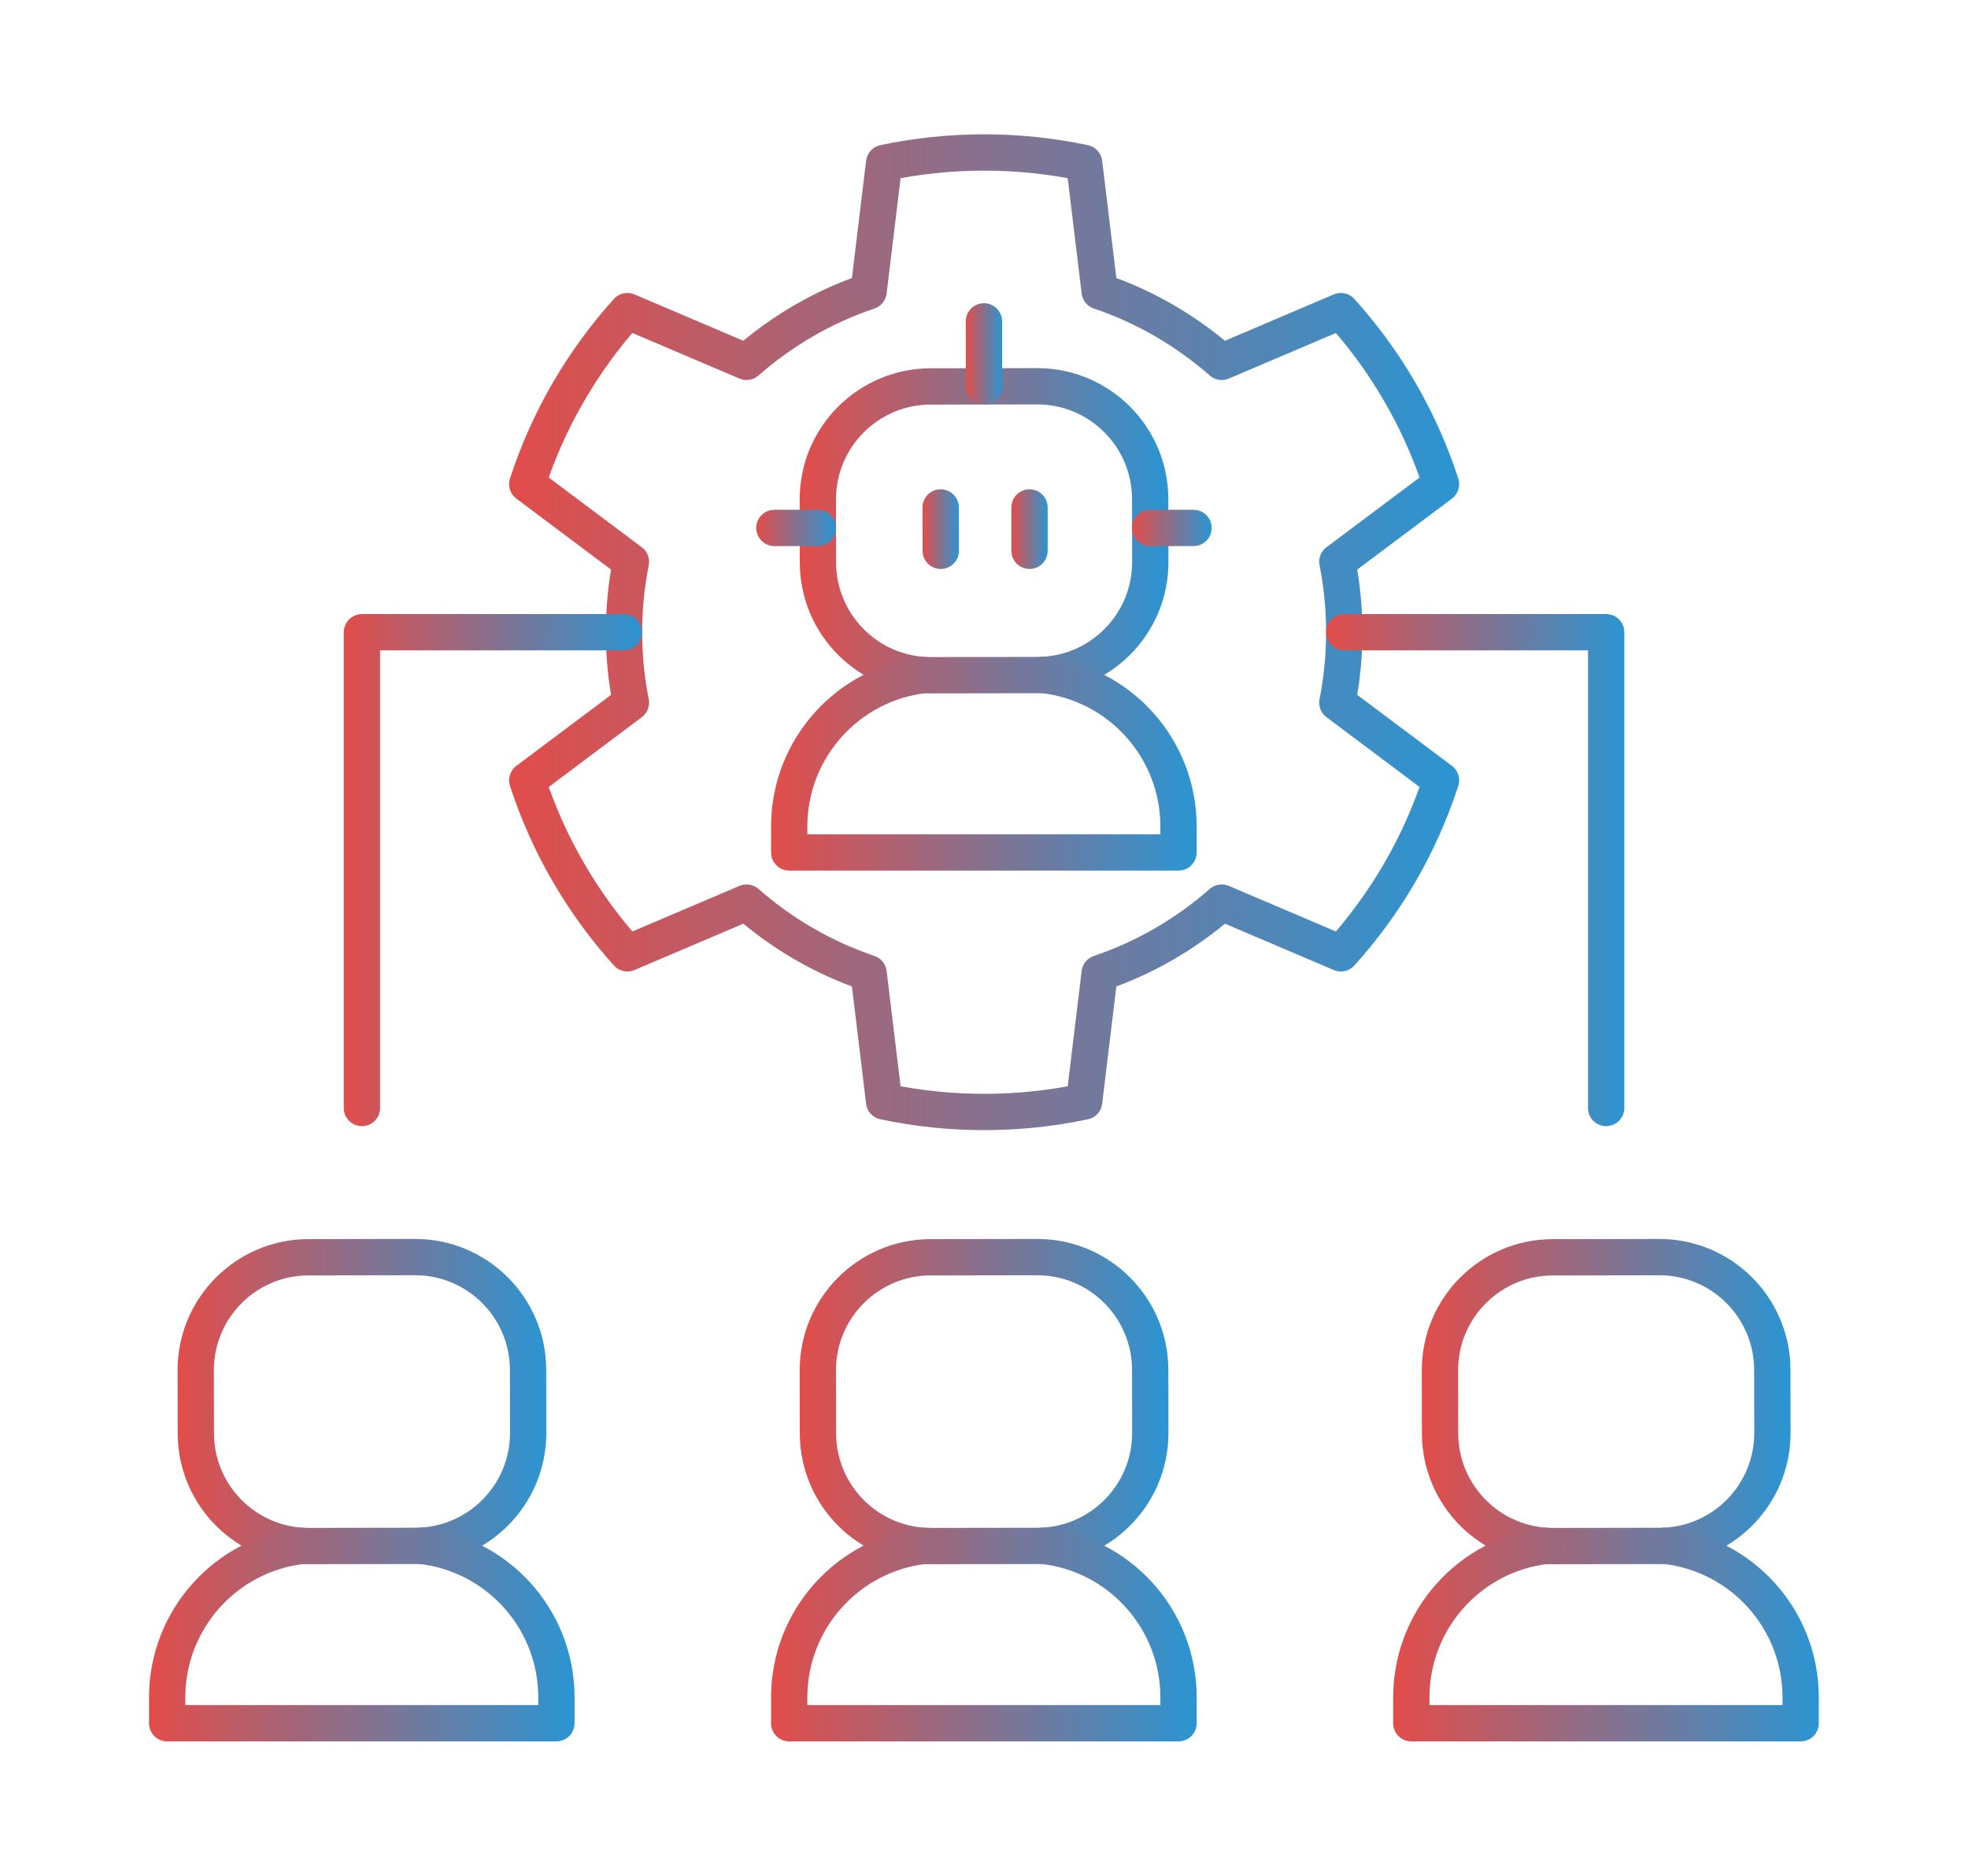 <?xml version="1.0" encoding="UTF-8"?>
<svg xmlns="http://www.w3.org/2000/svg" xmlns:xlink="http://www.w3.org/1999/xlink" baseProfile="tiny" version="1.2" viewBox="0 0 216.85 206.68">
  <!-- Generator: Adobe Illustrator 29.3.1, SVG Export Plug-In . SVG Version: 2.1.0 Build 151)  -->
  <defs>
    <linearGradient id="linear-gradient" x1="16.32" y1="54.57" x2="201.39" y2="54.57" gradientUnits="userSpaceOnUse">
      <stop offset="0" stop-color="#e24d4a"/>
      <stop offset="1" stop-color="#2b95d2"/>
    </linearGradient>
    <linearGradient id="linear-gradient1" x1="35.98" y1="36.8" x2="43.98" y2="36.8" xlink:href="#linear-gradient"/>
    <linearGradient id="linear-gradient2" x1="52.08" y1="36.8" x2="60.08" y2="36.8" xlink:href="#linear-gradient"/>
    <linearGradient id="linear-gradient3" x1="68.17" y1="36.8" x2="76.17" y2="36.8" xlink:href="#linear-gradient"/>
    <linearGradient id="linear-gradient4" x1="15.42" y1="104.15" x2="202.29" y2="104.15" xlink:href="#linear-gradient"/>
    <linearGradient id="linear-gradient5" x1="68.4" y1="122.76" x2="149.32" y2="122.76" gradientTransform="translate(.19 -.17) rotate(.09)" xlink:href="#linear-gradient"/>
    <linearGradient id="linear-gradient6" x1="83.68" y1="122.76" x2="134.04" y2="122.76" gradientTransform="translate(.19 -.17) rotate(.09)" xlink:href="#linear-gradient"/>
    <linearGradient id="linear-gradient7" x1="96.84" y1="121.97" x2="100.85" y2="121.97" xlink:href="#linear-gradient"/>
    <linearGradient id="linear-gradient8" x1="117.39" y1="121.97" x2="121.4" y2="121.97" xlink:href="#linear-gradient"/>
    <linearGradient id="linear-gradient9" x1="56.96" y1="123.64" x2="63.76" y2="123.64" xlink:href="#linear-gradient"/>
    <linearGradient id="linear-gradient10" x1="154.01" y1="123.51" x2="160.76" y2="123.51" xlink:href="#linear-gradient"/>
    <linearGradient id="linear-gradient11" x1="106.85" y1="84.6" x2="110.87" y2="84.6" xlink:href="#linear-gradient"/>
    <linearGradient id="linear-gradient12" x1="100.23" y1="73.25" x2="117.5" y2="73.25" xlink:href="#linear-gradient"/>
    <linearGradient id="linear-gradient13" x1="72.61" y1="179.47" x2="145.11" y2="179.47" xlink:href="#linear-gradient"/>
    <linearGradient id="linear-gradient14" x1="48.3" y1="144.96" x2="97.68" y2="144.96" xlink:href="#linear-gradient"/>
    <linearGradient id="linear-gradient15" x1="20.11" y1="144.96" x2="125.87" y2="144.96" xlink:href="#linear-gradient"/>
    <linearGradient id="linear-gradient16" x1="112.33" y1="76.64" x2="196.74" y2="76.64" xlink:href="#linear-gradient"/>
    <linearGradient id="linear-gradient17" x1="70.81" y1="55" x2="155.21" y2="55" xlink:href="#linear-gradient"/>
    <linearGradient id="linear-gradient18" x1="91.74" y1="48.28" x2="99.74" y2="48.28" xlink:href="#linear-gradient"/>
    <linearGradient id="linear-gradient19" x1="109.01" y1="48.28" x2="117.01" y2="48.28" xlink:href="#linear-gradient"/>
    <linearGradient id="linear-gradient20" x1="126.27" y1="48.28" x2="134.27" y2="48.28" xlink:href="#linear-gradient"/>
    <linearGradient id="linear-gradient21" x1="56.08" y1="69.66" x2="160.77" y2="69.66" xlink:href="#linear-gradient"/>
    <linearGradient id="linear-gradient22" x1="146.12" y1="95.87" x2="178.98" y2="95.87" xlink:href="#linear-gradient"/>
    <linearGradient id="linear-gradient23" x1="37.88" y1="95.87" x2="70.73" y2="95.87" xlink:href="#linear-gradient"/>
    <linearGradient id="linear-gradient24" x1="88.11" y1="58.48" x2="128.74" y2="58.48" gradientTransform="translate(.09 -.17) rotate(.09)" xlink:href="#linear-gradient"/>
    <linearGradient id="linear-gradient25" x1="101.65" y1="58.3" x2="105.66" y2="58.3" xlink:href="#linear-gradient"/>
    <linearGradient id="linear-gradient26" x1="111.44" y1="58.3" x2="115.44" y2="58.3" xlink:href="#linear-gradient"/>
    <linearGradient id="linear-gradient27" x1="106.42" y1="38.98" x2="110.43" y2="38.98" xlink:href="#linear-gradient"/>
    <linearGradient id="linear-gradient28" x1="83.33" y1="58.17" x2="92.11" y2="58.17" xlink:href="#linear-gradient"/>
    <linearGradient id="linear-gradient29" x1="124.73" y1="58.17" x2="133.51" y2="58.17" xlink:href="#linear-gradient"/>
    <linearGradient id="linear-gradient30" x1="84.97" y1="84.15" x2="131.87" y2="84.15" xlink:href="#linear-gradient"/>
    <linearGradient id="linear-gradient31" x1="19.56" y1="154.43" x2="60.2" y2="154.43" gradientTransform="translate(.24 -.06) rotate(.09)" xlink:href="#linear-gradient"/>
    <linearGradient id="linear-gradient32" x1="16.42" y1="180.1" x2="63.32" y2="180.1" xlink:href="#linear-gradient"/>
    <linearGradient id="linear-gradient33" x1="88.11" y1="154.43" x2="128.75" y2="154.43" gradientTransform="translate(.24 -.17) rotate(.09)" xlink:href="#linear-gradient"/>
    <linearGradient id="linear-gradient34" x1="84.97" y1="180.1" x2="131.87" y2="180.1" xlink:href="#linear-gradient"/>
    <linearGradient id="linear-gradient35" x1="156.67" y1="154.43" x2="197.3" y2="154.43" gradientTransform="translate(.24 -.28) rotate(.09)" xlink:href="#linear-gradient"/>
    <linearGradient id="linear-gradient36" x1="153.52" y1="180.1" x2="200.42" y2="180.1" xlink:href="#linear-gradient"/>
  </defs>
  <g id="Layer_1" display="none">
    <g>
      <g>
        <line x1="18.32" y1="54.57" x2="199.39" y2="54.57" fill="none" stroke="url(#linear-gradient)" stroke-linecap="round" stroke-linejoin="round" stroke-width="4"/>
        <g>
          <line x1="39.98" y1="36.71" x2="39.98" y2="36.9" fill="none" stroke="url(#linear-gradient1)" stroke-linecap="round" stroke-linejoin="round" stroke-width="8"/>
          <line x1="56.08" y1="36.71" x2="56.08" y2="36.9" fill="none" stroke="url(#linear-gradient2)" stroke-linecap="round" stroke-linejoin="round" stroke-width="8"/>
          <line x1="72.17" y1="36.71" x2="72.17" y2="36.9" fill="none" stroke="url(#linear-gradient3)" stroke-linecap="round" stroke-linejoin="round" stroke-width="8"/>
        </g>
        <rect x="17.42" y="17" width="182.87" height="174.31" rx="13.23" ry="13.23" fill="none" stroke="url(#linear-gradient4)" stroke-linecap="round" stroke-linejoin="round" stroke-width="4"/>
      </g>
      <g>
        <path d="M96.54,89.34h24.64c14.42,0,26.13,11.71,26.13,26.13v14.58c0,14.42-11.71,26.13-26.13,26.13h-24.64c-14.42,0-26.13-11.71-26.13-26.13v-14.58c0-14.42,11.71-26.13,26.13-26.13Z" transform="translate(-.19 .17) rotate(-.09)" fill="none" stroke="url(#linear-gradient5)" stroke-linecap="round" stroke-linejoin="round" stroke-width="4"/>
        <rect x="85.69" y="105.13" width="46.35" height="35.25" rx="14.22" ry="14.22" transform="translate(-.19 .17) rotate(-.09)" fill="none" stroke="url(#linear-gradient6)" stroke-linecap="round" stroke-linejoin="round" stroke-width="4"/>
        <g>
          <line x1="98.85" y1="124.07" x2="98.84" y2="119.86" fill="none" stroke="url(#linear-gradient7)" stroke-linecap="round" stroke-linejoin="round" stroke-width="4"/>
          <line x1="119.4" y1="124.07" x2="119.39" y2="119.86" fill="none" stroke="url(#linear-gradient8)" stroke-linecap="round" stroke-linejoin="round" stroke-width="4"/>
        </g>
        <path d="M61.6,113.62c-1.64,1.54-2.65,3.74-2.64,6.17v7.61c.01,2.49,1.1,4.72,2.8,6.26" fill="none" stroke="url(#linear-gradient9)" stroke-linecap="round" stroke-linejoin="round" stroke-width="4"/>
        <path d="M156.09,113.49c1.64,1.54,2.65,3.73,2.67,6.16v7.6c.01,2.49-1.05,4.73-2.75,6.29" fill="none" stroke="url(#linear-gradient10)" stroke-linecap="round" stroke-linejoin="round" stroke-width="4"/>
        <line x1="108.87" y1="89.32" x2="108.85" y2="79.89" fill="none" stroke="url(#linear-gradient11)" stroke-linecap="round" stroke-linejoin="round" stroke-width="4"/>
        <path d="M115.5,73.24c0-3.66-2.98-6.63-6.65-6.62-3.66,0-6.63,2.98-6.62,6.65,0,3.66,2.98,6.63,6.65,6.62,3.66,0,6.63-2.98,6.62-6.65Z" fill="none" stroke="url(#linear-gradient12)" stroke-linecap="round" stroke-linejoin="round" stroke-width="4"/>
        <path d="M74.61,191.3v-2.06c0-11.93,9.67-21.59,21.59-21.59h25.31c11.93,0,21.59,9.67,21.59,21.59v2.06" fill="none" stroke="url(#linear-gradient13)" stroke-linecap="round" stroke-linejoin="round" stroke-width="4"/>
      </g>
    </g>
  </g>
  <g id="Layer_2" display="none">
    <g>
      <g>
        <circle cx="72.99" cy="144.96" r="22.69" fill="none" stroke="url(#linear-gradient14)" stroke-linecap="round" stroke-linejoin="round" stroke-width="4"/>
        <path d="M123.13,153.53c.96-5.59.99-11.37,0-17.13l-10.57-2.03c-.46-1.71-1.02-3.41-1.72-5.09s-1.5-3.28-2.38-4.81l6.04-8.91c-3.37-4.77-7.48-8.84-12.11-12.11l-8.91,6.04c-3.11-1.79-6.43-3.17-9.9-4.1l-2.03-10.57c-5.59-.96-11.37-.99-17.13,0l-2.03,10.57c-1.71.46-3.41,1.02-5.09,1.72-1.68.69-3.28,1.5-4.81,2.38l-8.91-6.04c-4.77,3.37-8.84,7.49-12.11,12.11l6.04,8.91c-1.79,3.11-3.17,6.43-4.1,9.9l-10.57,2.03c-.96,5.59-.99,11.37,0,17.13l10.57,2.03c.46,1.71,1.02,3.41,1.72,5.09.69,1.68,1.5,3.28,2.38,4.81l-6.04,8.91c3.37,4.77,7.48,8.84,12.11,12.11l8.91-6.04c3.11,1.79,6.43,3.17,9.9,4.1l2.03,10.57c5.59.96,11.37.99,17.13,0l2.03-10.57c1.71-.46,3.41-1.02,5.09-1.72,1.68-.7,3.28-1.5,4.81-2.38l8.91,6.04c4.77-3.37,8.84-7.49,12.11-12.11l-6.04-8.91c1.79-3.11,3.17-6.43,4.1-9.9l10.57-2.03Z" fill="none" stroke="url(#linear-gradient15)" stroke-linecap="round" stroke-linejoin="round" stroke-width="4"/>
      </g>
      <path d="M164.64,32.48h21.29c4.86,0,8.8,3.94,8.8,8.8v54.43c0,4.74-3.74,8.62-8.48,8.8h-11.11v16.28l-20.52-16.28h-31.49c-4.86,0-8.8-3.94-8.8-8.8" fill="none" stroke="url(#linear-gradient16)" stroke-linecap="round" stroke-linejoin="round" stroke-width="4"/>
      <g>
        <path d="M144.4,10.84h-62.79c-4.86,0-8.8,3.94-8.8,8.81v54.43c0,4.73,3.74,8.63,8.47,8.81h11.11v16.28l20.52-16.28h31.49c4.86,0,8.8-3.94,8.8-8.81V19.65c0-4.86-3.94-8.81-8.8-8.81Z" fill="none" stroke="url(#linear-gradient17)" stroke-linecap="round" stroke-linejoin="round" stroke-width="4"/>
        <g>
          <line x1="95.74" y1="48.18" x2="95.74" y2="48.38" fill="none" stroke="url(#linear-gradient18)" stroke-linecap="round" stroke-linejoin="round" stroke-width="8"/>
          <line x1="113.01" y1="48.18" x2="113.01" y2="48.38" fill="none" stroke="url(#linear-gradient19)" stroke-linecap="round" stroke-linejoin="round" stroke-width="8"/>
          <line x1="130.27" y1="48.18" x2="130.27" y2="48.38" fill="none" stroke="url(#linear-gradient20)" stroke-linecap="round" stroke-linejoin="round" stroke-width="8"/>
        </g>
      </g>
    </g>
  </g>
  <g id="Layer_3">
    <g>
      <path d="M148.12,69.66c0-2.66-.26-5.25-.76-7.76l11.42-8.56c-2.32-7.14-6.11-13.61-11.03-19.06l-13.13,5.59c-3.89-3.41-8.44-6.08-13.45-7.77l-1.71-14.15c-3.56-.75-7.24-1.15-11.02-1.15s-7.47.4-11.02,1.15l-1.71,14.15c-5.01,1.69-9.57,4.36-13.45,7.77l-13.13-5.59c-4.92,5.45-8.71,11.92-11.03,19.06l11.42,8.56c-.5,2.51-.76,5.1-.76,7.76s.26,5.25.76,7.76l-11.42,8.56c2.32,7.14,6.12,13.61,11.03,19.06l13.13-5.59c3.89,3.41,8.44,6.08,13.45,7.77l1.71,14.15c3.56.75,7.24,1.15,11.02,1.15s7.47-.4,11.02-1.15l1.71-14.15c5.01-1.69,9.57-4.36,13.45-7.77l13.13,5.59c4.92-5.45,8.71-11.92,11.03-19.06l-11.42-8.56c.5-2.51.76-5.1.76-7.76Z" fill="none" stroke="url(#linear-gradient21)" stroke-linecap="round" stroke-linejoin="round" stroke-width="4"/>
      <polyline points="148.12 69.66 176.98 69.66 176.98 122.08" fill="none" stroke="url(#linear-gradient22)" stroke-linecap="round" stroke-linejoin="round" stroke-width="4"/>
      <polyline points="39.88 122.08 39.88 69.66 68.73 69.66" fill="none" stroke="url(#linear-gradient23)" stroke-linecap="round" stroke-linejoin="round" stroke-width="4"/>
      <g>
        <g>
          <path d="M102.56,42.57h11.74c6.87,0,12.44,5.58,12.44,12.44v6.94c0,6.87-5.58,12.44-12.44,12.44h-11.74c-6.87,0-12.44-5.58-12.44-12.44v-6.94c0-6.87,5.58-12.44,12.44-12.44Z" transform="translate(-.09 .17) rotate(-.09)" fill="none" stroke="url(#linear-gradient24)" stroke-linecap="round" stroke-linejoin="round" stroke-width="4"/>
          <g>
            <line x1="103.66" y1="60.69" x2="103.65" y2="55.91" fill="none" stroke="url(#linear-gradient25)" stroke-linecap="round" stroke-linejoin="round" stroke-width="4"/>
            <line x1="113.44" y1="60.69" x2="113.44" y2="55.91" fill="none" stroke="url(#linear-gradient26)" stroke-linecap="round" stroke-linejoin="round" stroke-width="4"/>
          </g>
          <line x1="108.43" y1="42.56" x2="108.42" y2="35.41" fill="none" stroke="url(#linear-gradient27)" stroke-linecap="round" stroke-linejoin="round" stroke-width="4"/>
          <g>
            <line x1="90.11" y1="58.17" x2="85.33" y2="58.17" fill="none" stroke="url(#linear-gradient28)" stroke-linecap="round" stroke-linejoin="round" stroke-width="4"/>
            <line x1="126.73" y1="58.17" x2="131.51" y2="58.17" fill="none" stroke="url(#linear-gradient29)" stroke-linecap="round" stroke-linejoin="round" stroke-width="4"/>
          </g>
        </g>
        <path d="M114.9,74.37h0c8.42.92,14.96,8.04,14.96,16.71v2.84h-42.9v-2.84c0-8.62,6.49-15.73,14.84-16.7h.02" fill="none" stroke="url(#linear-gradient30)" stroke-linecap="round" stroke-linejoin="round" stroke-width="4"/>
      </g>
      <g>
        <path d="M34.01,138.52h11.74c6.87,0,12.44,5.58,12.44,12.44v6.94c0,6.87-5.58,12.44-12.44,12.44h-11.74c-6.87,0-12.44-5.58-12.44-12.44v-6.94c0-6.87,5.58-12.44,12.44-12.44Z" transform="translate(-.24 .06) rotate(-.09)" fill="none" stroke="url(#linear-gradient31)" stroke-linecap="round" stroke-linejoin="round" stroke-width="4"/>
        <path d="M46.35,170.32h0c8.42.92,14.96,8.04,14.96,16.71v2.84H18.42v-2.84c0-8.62,6.49-15.73,14.84-16.7h.02" fill="none" stroke="url(#linear-gradient32)" stroke-linecap="round" stroke-linejoin="round" stroke-width="4"/>
      </g>
      <g>
        <path d="M102.56,138.52h11.74c6.87,0,12.44,5.58,12.44,12.44v6.94c0,6.87-5.58,12.44-12.44,12.44h-11.74c-6.87,0-12.44-5.58-12.44-12.44v-6.94c0-6.87,5.58-12.44,12.44-12.44Z" transform="translate(-.24 .17) rotate(-.09)" fill="none" stroke="url(#linear-gradient33)" stroke-linecap="round" stroke-linejoin="round" stroke-width="4"/>
        <path d="M114.9,170.32h0c8.42.92,14.96,8.04,14.96,16.71v2.84h-42.9v-2.84c0-8.62,6.49-15.73,14.84-16.7h.02" fill="none" stroke="url(#linear-gradient34)" stroke-linecap="round" stroke-linejoin="round" stroke-width="4"/>
      </g>
      <g>
        <path d="M171.11,138.52h11.74c6.87,0,12.44,5.58,12.44,12.44v6.94c0,6.87-5.58,12.44-12.44,12.44h-11.74c-6.87,0-12.44-5.58-12.44-12.44v-6.94c0-6.87,5.58-12.44,12.44-12.44Z" transform="translate(-.24 .28) rotate(-.09)" fill="none" stroke="url(#linear-gradient35)" stroke-linecap="round" stroke-linejoin="round" stroke-width="4"/>
        <path d="M183.45,170.32h0c8.42.92,14.96,8.04,14.96,16.71v2.84h-42.9v-2.84c0-8.62,6.49-15.73,14.84-16.7h.02" fill="none" stroke="url(#linear-gradient36)" stroke-linecap="round" stroke-linejoin="round" stroke-width="4"/>
      </g>
    </g>
  </g>
</svg>